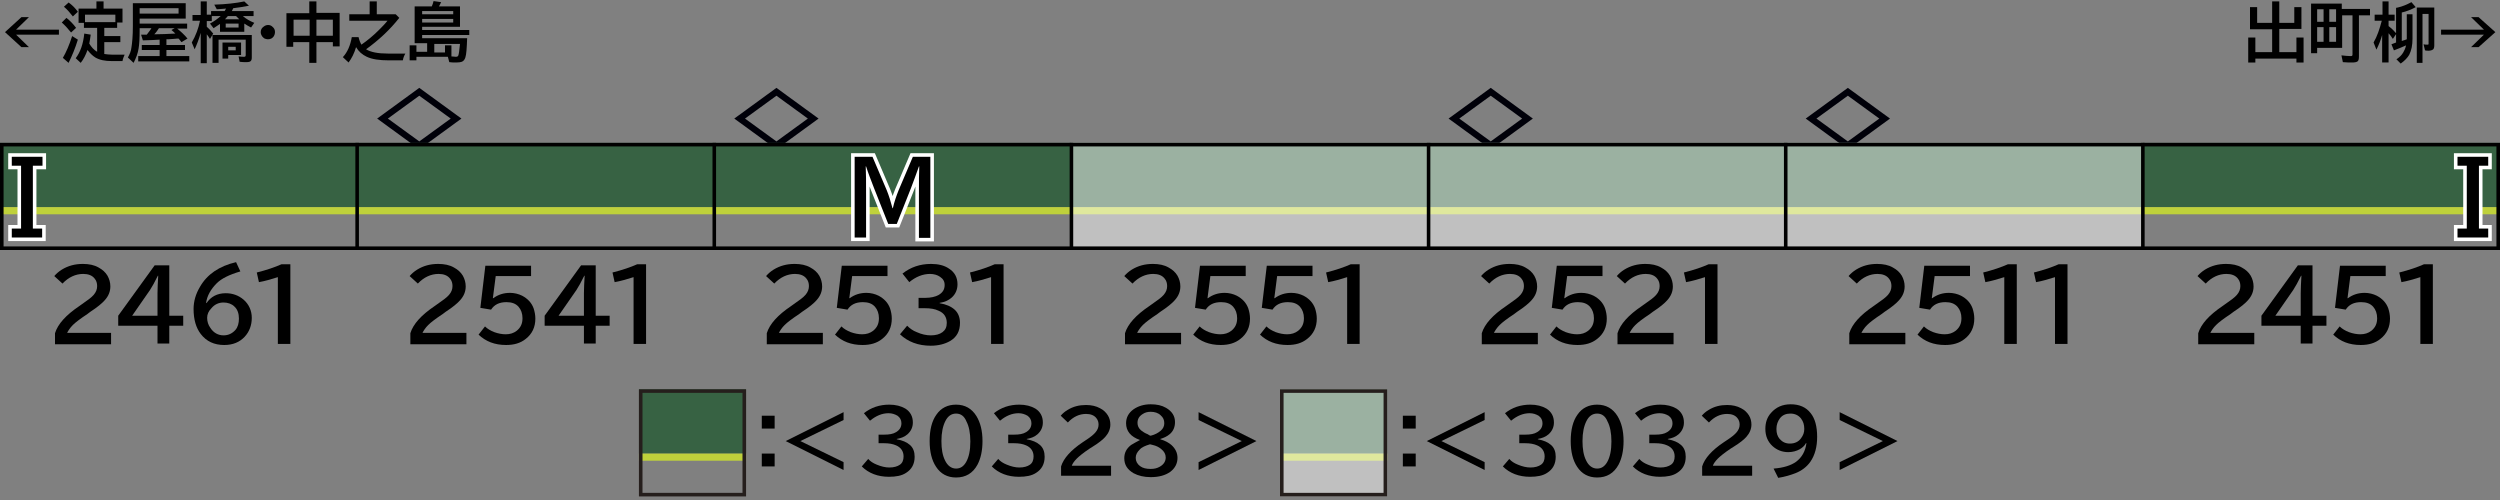 <?xml version="1.0" encoding="utf-8"?>
<!-- Generator: Adobe Illustrator 27.9.0, SVG Export Plug-In . SVG Version: 6.00 Build 0)  -->
<svg version="1.1" id="レイヤー_1" xmlns="http://www.w3.org/2000/svg" xmlns:xlink="http://www.w3.org/1999/xlink" x="0px"
	 y="0px" viewBox="0 0 700 140" style="enable-background:new 0 0 700 140;" xml:space="preserve">
<rect x="0" y="0" width="700" height="140" fill="#808080" stroke="none"/>
<style type="text/css">
	.st0{fill:#000009;}
	.st1{fill-rule:evenodd;clip-rule:evenodd;fill:none;stroke:#000000;stroke-linecap:square;}
	.st2{fill-rule:evenodd;clip-rule:evenodd;fill:#2B4C36;}
	.st3{fill-rule:evenodd;clip-rule:evenodd;fill:#B9D078;}
	.st4{fill-rule:evenodd;clip-rule:evenodd;fill:#376243;}
	.st5{fill-rule:evenodd;clip-rule:evenodd;fill:#BFD13B;}
	.st6{opacity:0.5;fill-rule:evenodd;clip-rule:evenodd;fill:#FFFFFF;}
	.st7{fill-rule:evenodd;clip-rule:evenodd;fill:none;stroke:#000000;}
	.st8{fill:none;stroke:#FFFFFF;stroke-width:2;stroke-miterlimit:10;}
	.st9{fill:#251E1C;}
</style>
<g id="パンタ">
	<g>
		<path class="st0" d="M517.4,24.6l11.8,8.6l-11.8,8.6l-11.8-8.6L517.4,24.6z M517.4,26.8l-8.8,6.4l8.8,6.4l8.8-6.4L517.4,26.8z"/>
	</g>
	<g>
		<path class="st0" d="M417.4,24.6l11.8,8.6l-11.8,8.6l-11.8-8.6L417.4,24.6z M417.4,26.8l-8.8,6.4l8.8,6.4l8.8-6.4L417.4,26.8z"/>
	</g>
	<g>
		<path class="st0" d="M217.4,24.6l11.8,8.6l-11.8,8.6l-11.8-8.6L217.4,24.6z M217.4,26.8l-8.8,6.4l8.8,6.4l8.8-6.4L217.4,26.8z"/>
	</g>
	<g>
		<path class="st0" d="M117.4,24.6l11.8,8.6l-11.8,8.6l-11.8-8.6L117.4,24.6z M117.4,26.8l-8.8,6.4l8.8,6.4l8.8-6.4L117.4,26.8z"/>
	</g>
</g>
<g id="塗り">
	<g>
		<rect x="600" y="40" class="st4" width="100" height="18"/>
		<rect x="600" y="58" class="st5" width="100" height="2"/>
	</g>
	<g>
		<rect x="500" y="40" class="st4" width="100" height="18"/>
		<rect x="500" y="58" class="st5" width="100" height="2"/>
	</g>
	<g>
		<rect x="400" y="40" class="st4" width="100" height="18"/>
		<rect x="400" y="58" class="st5" width="100" height="2"/>
	</g>
	<g>
		<rect x="300" y="40" class="st4" width="100" height="18"/>
		<rect x="300" y="58" class="st5" width="100" height="2"/>
	</g>
	<g>
		<rect x="358.4" y="109" class="st4" width="30" height="18"/>
		<rect x="358.4" y="127" class="st5" width="30" height="2"/>
	</g>
	<g>
		<rect x="178.9" y="109" class="st4" width="30" height="18"/>
		<rect x="178.9" y="127" class="st5" width="30" height="2"/>
	</g>
	<g>
		<rect x="200" y="40" class="st4" width="100" height="18"/>
		<rect x="200" y="58" class="st5" width="100" height="2"/>
	</g>
	<g>
		<rect x="100" y="40" class="st4" width="100" height="18"/>
		<rect x="100" y="58" class="st5" width="100" height="2"/>
	</g>
	<g>
		<rect x="0" y="40" class="st4" width="100" height="18"/>
		<rect x="0" y="58" class="st5" width="100" height="2"/>
	</g>
</g>
<g id="編成外罫線">
	<rect x="400" y="40" class="st6" width="100" height="30"/>
	<rect x="300" y="40" class="st6" width="100" height="30"/>
	<rect x="358.4" y="109" class="st6" width="30" height="30"/>
	<rect x="500" y="40" class="st6" width="100" height="30"/>
	<g>
		<path d="M699,41v28H1V41H699 M700,40H0v30h700V40L700,40z"/>
	</g>
	<line class="st7" x1="100" y1="40" x2="100" y2="70"/>
	<line class="st7" x1="200" y1="40" x2="200" y2="70"/>
	<line class="st7" x1="300" y1="40" x2="300" y2="70"/>
	<line class="st7" x1="400" y1="40" x2="400" y2="70"/>
	<line class="st7" x1="500" y1="40" x2="500" y2="70"/>
	<line class="st7" x1="600" y1="40" x2="600" y2="70"/>
</g>
<g id="テキスト">
	<g>
		<g>
			<path d="M6,4.8h2.1L4.5,8.3h12v1.4h-12l3.6,3.5H6L1.4,9L6,4.8z"/>
			<path d="M19.9,9.1c-0.8-1-1.7-2-2.6-2.8L18.6,5c1,0.8,1.9,1.7,2.7,2.8L19.9,9.1z M17.6,16.2c0.9-1.5,1.8-3.6,2.6-6.1l1.6,1
				c-0.7,2.3-1.6,4.5-2.6,6.5L17.6,16.2z M20.4,4.6c-0.8-1-1.6-2-2.5-2.7l1.3-1.2c1,0.7,1.9,1.6,2.6,2.6L20.4,4.6z M29.1,15.1
				c0.7,0.1,1.4,0.2,2.2,0.2h3.6c-0.2,0.5-0.5,1.1-0.6,1.8h-3c-1.9,0-3.4-0.3-4.6-1c-0.8-0.5-1.5-1.2-2.2-2.1
				c-0.5,1.4-1.1,2.6-1.9,3.6l-1.4-1.3c1.3-1.7,2.1-4,2.4-6.9l1.8,0.3c-0.1,1-0.3,1.8-0.4,2.5c0.6,1,1.3,1.8,2.2,2.3V7.8h-3.7V6.4
				H22V2.4H27v-2H29v2h5.3v3.9h-1.5v1.5h-3.6v2.3h4.5v1.7h-4.5V15.1z M23.8,4.1v2.1h8.5V4.1H23.8z"/>
			<path d="M46.6,11v1.6h5.2V14h-5.2v1.7H53v1.5H38.7v-1.5h6V14h-5v-1.4h5v-1.5l-1.8,0.1c-0.8,0-1.8,0.1-2.9,0.1l-0.5-1.6h0.9
				c0.2,0,0.5,0,0.7,0c0.4-0.6,0.9-1.1,1.3-1.8h-3.3c0,0.1,0,0.3,0,0.5c0,2.4-0.1,4.1-0.3,5.2c-0.2,1.3-0.7,2.7-1.4,4l-1.6-1.5
				c0.5-0.9,0.9-1.8,1-2.8c0.2-1.2,0.4-3.2,0.4-6V0.9H52v4.3H39.1v1.4h13.3v1.4h-2.8c1,0.8,2,1.7,2.9,2.8l-1.7,1
				c-0.3-0.4-0.6-0.8-0.8-1c-0.1,0-0.2,0-0.3,0c-0.7,0.1-1.5,0.1-2.6,0.2L46.6,11z M50,2.3H39.1v1.5H50V2.3z M48.9,7.9h-4.4
				c-0.4,0.6-0.8,1.2-1.3,1.7h0.1h0.1c1.7,0,3.6-0.1,5.7-0.2c-0.3-0.3-0.7-0.7-1.1-1L48.9,7.9z"/>
			<path d="M62.9,3.1c0.2-0.3,0.3-0.5,0.4-0.7c-0.7,0.1-1.6,0.1-2.6,0.2L60,1.3c3.2-0.1,6-0.4,8.4-0.9l1.3,1.2
				c-1.4,0.3-2.9,0.5-4.4,0.7c-0.1,0.3-0.3,0.6-0.4,0.8H71v1.4H68c0.9,0.8,2,1.4,3.2,1.9l-0.9,1.3C69.7,7.4,69,7,68.4,6.6v2.3h-6.8
				V6.7c-0.6,0.4-1.2,0.8-1.8,1.2l-1-1.3c1.1-0.6,2.1-1.3,3-2.1h-2.5v1.4h-1.4v1.6c0.7,0.6,1.3,1.3,1.8,1.9l-0.9,1.5
				c-0.3-0.5-0.6-0.9-0.9-1.3v8.1h-1.7V9.2c-0.5,1.8-1.1,3.3-1.7,4.6l-0.8-1.9c1.1-1.9,1.9-4,2.3-6.1h-2.1V4.2h2.3V0.4h1.7v3.7h1.2
				V3.1H62.9z M70.5,9.8v6.3c0,0.5-0.1,0.8-0.3,1c-0.2,0.2-0.6,0.3-1.2,0.3s-1.2,0-1.9-0.1l-0.3-1.5c0.7,0.1,1.2,0.1,1.5,0.1
				c0.2,0,0.3,0,0.4-0.1c0-0.1,0.1-0.2,0.1-0.3v-4.4h-7.6v6.5h-1.7V9.8H70.5z M67.5,11.9v3.5h-3.6v1h-1.6v-4.5H67.5z M63,5.4h4
				c-0.3-0.3-0.6-0.6-0.9-0.9h-2.3C63.5,4.8,63.3,5.1,63,5.4z M66.8,6.6h-3.6v1.1h3.6V6.6z M63.9,13.1v1H66v-1H63.9z"/>
			<path d="M75.1,7c0.5,0,0.9,0.2,1.2,0.5c0.5,0.4,0.7,0.9,0.7,1.5c0,0.4-0.1,0.7-0.3,1.1c-0.4,0.6-0.9,0.9-1.7,0.9
				c-0.3,0-0.6-0.1-0.9-0.2c-0.2-0.1-0.4-0.3-0.6-0.5c-0.3-0.4-0.5-0.8-0.5-1.3c0-0.7,0.3-1.2,0.9-1.6C74.3,7.1,74.7,7,75.1,7z"/>
			<path d="M86.6,3.7V0.4h2v3.2h6.5V13h-1.9v-1.2h-4.6v5.8h-2v-5.8h-4.5v1.3h-1.9V3.7H86.6z M82.2,5.5v4.5h4.5V5.5H82.2z M93.2,9.9
				V5.5h-4.6v4.5H93.2z"/>
			<path d="M102.5,13.8c1.3,0.8,3.3,1.2,6.1,1.2h4.9c-0.3,0.5-0.6,1.2-0.7,1.9h-3.9c-2.7,0-4.7-0.3-6.2-1c-1.3-0.6-2.3-1.5-3-2.7
				c-0.5,1.7-1.2,3.1-2.1,4.3L96,16c1.3-1.4,2.1-3.3,2.5-5.6h1.9c0.2,0.9,0.5,1.6,0.8,2.1c1.6-1.1,3.3-2.5,4.9-4.1
				c0.9-0.9,1.7-1.7,2.4-2.6H97.8V4h5.7V0.4h2V4h5.3l1,1C109.2,8.3,106.1,11.2,102.5,13.8z"/>
			<path d="M120.9,1.8c0.2-0.5,0.4-1,0.5-1.5l2.1,0.3c-0.2,0.5-0.4,0.9-0.6,1.2h5.9v5.7h-10.6v0.9h13.2v1.4h-13.2v0.9h12.6
				c-0.1,2.7-0.2,4.5-0.5,5.4c-0.2,0.6-0.5,1-1,1.2c-0.3,0.1-0.8,0.2-1.5,0.2c-0.7,0-1.4,0-2-0.1l-0.4-1.5h-8.8v1h-1.9v-4.2h1.9v1.8
				h3v-2.4h-3.5V1.8H120.9z M118.2,3.1V4h8.7V3.1H118.2z M118.2,5.3v1h8.7v-1H118.2z M124.6,14.5v-1.8h1.8v3.1
				c0.5,0,0.9,0.1,1.2,0.1c0.4,0,0.6-0.1,0.7-0.3c0.2-0.4,0.3-1.5,0.5-3.3h-7.2v2.4H124.6z"/>
		</g>
	</g>
	<g>
		<g>
			<path d="M638.1,6.4h4.3V2h2v6.1h-6.2v6.5h4.8v-4.1h2v7h-2v-1.1h-11.5v1.1h-2v-7h2v4.1h4.7V8.2H630V2h2v4.4h4.2v-6h2V6.4z"/>
			<path d="M655.7,2.5h7.9v1.8h-3.1v11.5c0,0.7-0.1,1.2-0.4,1.4c-0.3,0.2-0.8,0.3-1.5,0.3c-0.7,0-1.6,0-2.6-0.1l-0.4-1.9
				c0.9,0.1,1.8,0.2,2.5,0.2c0.3,0,0.4,0,0.5-0.1c0.1-0.1,0.1-0.2,0.1-0.5V4.3h-2.9v9.1h-7v1.5h-1.7V1h8.6V2.5z M648.8,2.6v3.5h1.8
				V2.6H648.8z M648.8,7.6v4.1h1.8V7.6H648.8z M654.1,6.1V2.6h-1.9v3.5H654.1z M654.1,11.8V7.6h-1.9v4.1H654.1z"/>
			<path d="M667,9.8c-0.4,1.4-0.9,2.7-1.6,4.1l-0.8-2c1-1.7,1.7-3.8,2.3-6.1h-2V4.1h2.2V0.4h1.7v3.7h1.7v1.7h-1.7v1.5
				c0.9,0.7,1.6,1.4,2.2,2.1l-1,1.5c-0.4-0.6-0.8-1.2-1.2-1.6v8.2H667V9.8z M670.9,11.9V2.2c0.1,0,0.3-0.1,0.5-0.1
				c1.3-0.3,2.5-0.8,3.8-1.5l1.2,1.4c-1.3,0.7-2.6,1.2-3.9,1.5v8l0.2-0.1c0.5-0.1,0.9-0.3,1.2-0.4V4h1.6v6.8c0,1.9-0.3,3.3-0.9,4.5
				c-0.5,0.9-1.3,1.7-2.4,2.5l-1.2-1.2c0.9-0.6,1.5-1.2,1.9-1.9c0.3-0.5,0.6-1.1,0.8-2c-1.1,0.5-2.3,1-3.4,1.4l-0.7-1.7
				C670.1,12.2,670.6,12,670.9,11.9z M681.6,2.1v10.6c0,0.5-0.1,0.9-0.3,1.1c-0.2,0.2-0.7,0.4-1.3,0.4c-0.3,0-0.7,0-1-0.1l-0.4-1.7
				c0.4,0.1,0.7,0.1,1,0.1c0.2,0,0.3,0,0.4-0.1c0-0.1,0-0.1,0-0.3V3.9h-1.7v13.7h-1.6V2.1H681.6z"/>
			<path d="M691.9,4.8h2.1l4.7,4.2l-4.7,4.2h-2.1l3.6-3.5h-12V8.3h12L691.9,4.8z"/>
		</g>
	</g>
	<g>
		<g>
			<path d="M15.4,96.3v-3c0.8-2.6,3.1-5.1,6.8-7.6l0.7-0.5c1.6-1.1,2.7-1.9,3.3-2.6c0.7-0.8,1-1.6,1-2.5c0-0.8-0.2-1.5-0.7-2.1
				c-0.7-0.9-1.8-1.3-3.2-1.3c-2.1,0-4.1,0.9-5.8,2.7l-2.3-2.1c0.6-0.7,1.3-1.3,2.1-1.8c1.8-1.1,3.7-1.6,5.9-1.6
				c1.7,0,3.2,0.3,4.4,1c1.1,0.6,1.9,1.3,2.5,2.3c0.5,0.9,0.8,1.9,0.8,3c0,1.4-0.5,2.7-1.6,3.9c-0.7,0.8-2,1.9-4,3.2l-0.8,0.6
				c-2.1,1.4-3.4,2.4-4.1,3.1c-0.8,0.8-1.3,1.6-1.6,2.2h12.3v3.2H15.4z"/>
			<path d="M43.3,74.3h4.1v14.1h3.9v2.8h-3.9v5h-3.3v-5h-11v-2.8L43.3,74.3z M44.1,88.4v-6.3c0-1.4,0.1-3.1,0.2-4.9h-0.1
				c-0.9,1.8-1.6,3.1-2.2,4l-5,7.2H44.1z"/>
			<path d="M57.8,84.9c1.2-1.8,3-2.8,5.4-2.8c1.9,0,3.6,0.6,5,1.8c1.5,1.3,2.3,3.1,2.3,5.1c0,2.1-0.7,3.9-2,5.3
				c-1.4,1.5-3.3,2.3-5.7,2.3c-2.8,0-5-1-6.6-3.1c-1.3-1.7-2-4-2-7c0-2.1,0.6-4.2,1.8-6.2c2-3.5,5.4-5.8,10.1-6.9l1.2,2.6
				c-3.1,0.9-5.3,2-6.6,3.3c-1.7,1.7-2.7,3.5-3,5.5H57.8z M62.6,84.7c-1.3,0-2.5,0.5-3.4,1.6C58.4,87.1,58,88,58,89
				c0,1,0.3,2,0.9,2.8c0.9,1.4,2.2,2.1,3.7,2.1c1.3,0,2.4-0.5,3.3-1.5c0.7-0.8,1-1.9,1-3.2c0-1.4-0.4-2.6-1.3-3.4
				C64.9,85.1,63.8,84.7,62.6,84.7z"/>
			<path d="M77.8,96.3V77.6c-1.9,0.6-3.6,1.1-5.3,1.4l-0.6-2.7c2.8-0.7,5.1-1.5,6.9-2.3h2.5v22.3H77.8z"/>
		</g>
	</g>
	<g>
		<g>
			<path d="M114.9,96.3v-3c0.8-2.6,3.1-5.1,6.8-7.6l0.7-0.5c1.6-1.1,2.7-1.9,3.3-2.6c0.7-0.8,1-1.6,1-2.5c0-0.8-0.2-1.5-0.7-2.1
				c-0.7-0.9-1.8-1.3-3.2-1.3c-2.1,0-4.1,0.9-5.8,2.7l-2.3-2.1c0.6-0.7,1.3-1.3,2.1-1.8c1.8-1.1,3.7-1.6,5.9-1.6
				c1.7,0,3.2,0.3,4.4,1c1.1,0.6,1.9,1.3,2.5,2.3c0.5,0.9,0.8,1.9,0.8,3c0,1.4-0.5,2.7-1.6,3.9c-0.7,0.8-2,1.9-4,3.2l-0.8,0.6
				c-2.1,1.4-3.4,2.4-4.1,3.1c-0.8,0.8-1.3,1.6-1.6,2.2h12.3v3.2H114.9z"/>
			<path d="M135.9,74.4h12.8v2.9h-9.9l-0.8,6.2h0.1c1.4-1,2.9-1.5,4.7-1.5c1.2,0,2.4,0.3,3.4,0.8c1.5,0.8,2.6,1.9,3.2,3.5
				c0.3,0.9,0.5,1.9,0.5,2.9c0,2.4-0.9,4.3-2.7,5.7c-1.5,1.2-3.3,1.7-5.5,1.7c-3.2,0-5.7-1-7.7-2.9l1.8-2.3c0.7,0.7,1.6,1.2,2.6,1.6
				c1.1,0.4,2.2,0.6,3.2,0.6c1.2,0,2.2-0.3,3.1-1c1.1-0.9,1.6-2,1.6-3.5c0-1.3-0.4-2.4-1.1-3.2c-0.8-0.9-1.9-1.3-3.4-1.3
				c-2,0-3.4,0.7-4.3,2.1l-3-0.5L135.9,74.4z"/>
			<path d="M162.7,74.3h4.1v14.1h3.9v2.8h-3.9v5h-3.3v-5h-11v-2.8L162.7,74.3z M163.5,88.4v-6.3c0-1.4,0.1-3.1,0.2-4.9h-0.1
				c-0.9,1.8-1.6,3.1-2.2,4l-5,7.2H163.5z"/>
			<path d="M177.4,96.3V77.6c-1.9,0.6-3.6,1.1-5.3,1.4l-0.6-2.7c2.8-0.7,5.1-1.5,6.9-2.3h2.5v22.3H177.4z"/>
		</g>
	</g>
	<g>
		<g>
			<path d="M214.7,96.3v-3c0.8-2.6,3.1-5.1,6.8-7.6l0.7-0.5c1.6-1.1,2.7-1.9,3.3-2.6c0.7-0.8,1-1.6,1-2.5c0-0.8-0.2-1.5-0.7-2.1
				c-0.7-0.9-1.8-1.3-3.2-1.3c-2.1,0-4.1,0.9-5.8,2.7l-2.3-2.1c0.6-0.7,1.3-1.3,2.1-1.8c1.8-1.1,3.7-1.6,5.9-1.6
				c1.7,0,3.2,0.3,4.4,1c1.1,0.6,1.9,1.3,2.5,2.3c0.5,0.9,0.8,1.9,0.8,3c0,1.4-0.5,2.7-1.6,3.9c-0.7,0.8-2,1.9-4,3.2l-0.8,0.6
				c-2.1,1.4-3.4,2.4-4.1,3.1c-0.8,0.8-1.3,1.6-1.6,2.2h12.3v3.2H214.7z"/>
			<path d="M235.7,74.4h12.8v2.9h-9.9l-0.8,6.2h0.1c1.4-1,2.9-1.5,4.7-1.5c1.2,0,2.4,0.3,3.4,0.8c1.5,0.8,2.6,1.9,3.2,3.5
				c0.3,0.9,0.5,1.9,0.5,2.9c0,2.4-0.9,4.3-2.7,5.7c-1.5,1.2-3.3,1.7-5.5,1.7c-3.2,0-5.7-1-7.7-2.9l1.8-2.3c0.7,0.7,1.6,1.2,2.6,1.6
				c1.1,0.4,2.2,0.6,3.2,0.6c1.2,0,2.2-0.3,3.1-1c1.1-0.9,1.6-2,1.6-3.5c0-1.3-0.4-2.4-1.1-3.2c-0.8-0.9-1.9-1.3-3.4-1.3
				c-2,0-3.4,0.7-4.3,2.1l-3-0.5L235.7,74.4z"/>
			<path d="M257.3,83.4h1.8c1.5,0,2.8-0.3,3.7-0.8c1.2-0.7,1.7-1.6,1.7-2.8c0-1-0.4-1.7-1.3-2.3c-0.7-0.5-1.7-0.8-2.8-0.8
				c-2,0-4,0.8-5.8,2.3l-1.9-2.4c2.3-1.8,4.9-2.7,8-2.7c2,0,3.7,0.4,5,1.3c1.6,1,2.4,2.5,2.4,4.4c0,1.4-0.5,2.7-1.6,3.7
				c-0.9,0.8-2,1.3-3.4,1.5v0.1c1.8,0.3,3.2,0.9,4.2,1.8c1,0.9,1.5,2.2,1.5,3.7c0,2.3-0.9,4-2.8,5.1c-1.4,0.8-3.2,1.3-5.4,1.3
				c-3.5,0-6.4-1.1-8.6-3.2l2-2.4c0.7,0.7,1.6,1.4,2.7,1.8c1.3,0.6,2.7,0.9,3.9,0.9c1.4,0,2.5-0.3,3.3-0.9c0.8-0.6,1.2-1.4,1.2-2.6
				c0-1.6-0.8-2.8-2.3-3.4c-1-0.5-2.3-0.7-3.8-0.7h-1.8V83.4z"/>
			<path d="M277.5,96.3V77.6c-1.9,0.6-3.6,1.1-5.3,1.4l-0.6-2.7c2.8-0.7,5.1-1.5,6.9-2.3h2.5v22.3H277.5z"/>
		</g>
	</g>
	<g>
		<g>
			<path d="M315,96.3v-3c0.8-2.6,3.1-5.1,6.8-7.6l0.7-0.5c1.6-1.1,2.7-1.9,3.3-2.6c0.7-0.8,1-1.6,1-2.5c0-0.8-0.2-1.5-0.7-2.1
				c-0.7-0.9-1.8-1.3-3.2-1.3c-2.1,0-4.1,0.9-5.8,2.7l-2.3-2.1c0.6-0.7,1.3-1.3,2.1-1.8c1.8-1.1,3.7-1.6,5.9-1.6
				c1.7,0,3.2,0.3,4.4,1c1.1,0.6,1.9,1.3,2.5,2.3c0.5,0.9,0.8,1.9,0.8,3c0,1.4-0.5,2.7-1.6,3.9c-0.7,0.8-2,1.9-4,3.2l-0.8,0.6
				c-2.1,1.4-3.4,2.4-4.1,3.1c-0.8,0.8-1.3,1.6-1.6,2.2h12.3v3.2H315z"/>
			<path d="M336,74.4h12.8v2.9h-9.9l-0.8,6.2h0.1c1.4-1,2.9-1.5,4.7-1.5c1.2,0,2.4,0.3,3.4,0.8c1.5,0.8,2.6,1.9,3.2,3.5
				c0.3,0.9,0.5,1.9,0.5,2.9c0,2.4-0.9,4.3-2.7,5.7c-1.5,1.2-3.3,1.7-5.5,1.7c-3.2,0-5.7-1-7.7-2.9l1.8-2.3c0.7,0.7,1.6,1.2,2.6,1.6
				c1.1,0.4,2.2,0.6,3.2,0.6c1.2,0,2.2-0.3,3.1-1c1.1-0.9,1.6-2,1.6-3.5c0-1.3-0.4-2.4-1.1-3.2c-0.8-0.9-1.9-1.3-3.4-1.3
				c-2,0-3.4,0.7-4.3,2.1l-3-0.5L336,74.4z"/>
			<path d="M354.7,74.4h12.8v2.9h-9.9l-0.8,6.2h0.1c1.4-1,2.9-1.5,4.7-1.5c1.2,0,2.4,0.3,3.4,0.8c1.5,0.8,2.6,1.9,3.2,3.5
				c0.3,0.9,0.5,1.9,0.5,2.9c0,2.4-0.9,4.3-2.7,5.7c-1.5,1.2-3.3,1.7-5.5,1.7c-3.2,0-5.7-1-7.7-2.9l1.8-2.3c0.7,0.7,1.6,1.2,2.6,1.6
				c1.1,0.4,2.2,0.6,3.2,0.6c1.2,0,2.2-0.3,3.1-1c1.1-0.9,1.6-2,1.6-3.5c0-1.3-0.4-2.4-1.1-3.2c-0.8-0.9-1.9-1.3-3.4-1.3
				c-2,0-3.4,0.7-4.3,2.1l-3-0.5L354.7,74.4z"/>
			<path d="M377.2,96.3V77.6c-1.9,0.6-3.6,1.1-5.3,1.4l-0.6-2.7c2.8-0.7,5.1-1.5,6.9-2.3h2.5v22.3H377.2z"/>
		</g>
	</g>
	<g>
		<g>
			<path d="M414.9,96.3v-3c0.8-2.6,3.1-5.1,6.8-7.6l0.7-0.5c1.6-1.1,2.7-1.9,3.3-2.6c0.7-0.8,1-1.6,1-2.5c0-0.8-0.2-1.5-0.7-2.1
				c-0.7-0.9-1.8-1.3-3.2-1.3c-2.1,0-4.1,0.9-5.8,2.7l-2.3-2.1c0.6-0.7,1.3-1.3,2.1-1.8c1.8-1.1,3.7-1.6,5.9-1.6
				c1.7,0,3.2,0.3,4.4,1c1.1,0.6,1.9,1.3,2.5,2.3c0.5,0.9,0.8,1.9,0.8,3c0,1.4-0.5,2.7-1.6,3.9c-0.7,0.8-2,1.9-4,3.2l-0.8,0.6
				c-2.1,1.4-3.4,2.4-4.1,3.1c-0.8,0.8-1.3,1.6-1.6,2.2h12.3v3.2H414.9z"/>
			<path d="M435.9,74.4h12.8v2.9h-9.9l-0.8,6.2h0.1c1.4-1,2.9-1.5,4.7-1.5c1.2,0,2.4,0.3,3.4,0.8c1.5,0.8,2.6,1.9,3.2,3.5
				c0.3,0.9,0.5,1.9,0.5,2.9c0,2.4-0.9,4.3-2.7,5.7c-1.5,1.2-3.3,1.7-5.5,1.7c-3.2,0-5.7-1-7.7-2.9l1.8-2.3c0.7,0.7,1.6,1.2,2.6,1.6
				c1.1,0.4,2.2,0.6,3.2,0.6c1.2,0,2.2-0.3,3.1-1c1.1-0.9,1.6-2,1.6-3.5c0-1.3-0.4-2.4-1.1-3.2c-0.8-0.9-1.9-1.3-3.4-1.3
				c-2,0-3.4,0.7-4.3,2.1l-3-0.5L435.9,74.4z"/>
			<path d="M452.9,96.3v-3c0.8-2.6,3.1-5.1,6.8-7.6l0.7-0.5c1.6-1.1,2.7-1.9,3.3-2.6c0.7-0.8,1-1.6,1-2.5c0-0.8-0.2-1.5-0.7-2.1
				c-0.7-0.9-1.8-1.3-3.2-1.3c-2.1,0-4.1,0.9-5.8,2.7l-2.3-2.1c0.6-0.7,1.3-1.3,2.1-1.8c1.8-1.1,3.7-1.6,5.9-1.6
				c1.7,0,3.2,0.3,4.4,1c1.1,0.6,1.9,1.3,2.5,2.3c0.5,0.9,0.8,1.9,0.8,3c0,1.4-0.5,2.7-1.6,3.9c-0.7,0.8-2,1.9-4,3.2l-0.8,0.6
				c-2.1,1.4-3.4,2.4-4.1,3.1c-0.8,0.8-1.3,1.6-1.6,2.2h12.3v3.2H452.9z"/>
			<path d="M477.4,96.3V77.6c-1.9,0.6-3.6,1.1-5.3,1.4l-0.6-2.7c2.8-0.7,5.1-1.5,6.9-2.3h2.5v22.3H477.4z"/>
		</g>
	</g>
	<g>
		<g>
			<path d="M517.8,96.3v-3c0.8-2.6,3.1-5.1,6.8-7.6l0.7-0.5c1.6-1.1,2.7-1.9,3.3-2.6c0.7-0.8,1-1.6,1-2.5c0-0.8-0.2-1.5-0.7-2.1
				c-0.7-0.9-1.8-1.3-3.2-1.3c-2.1,0-4.1,0.9-5.8,2.7l-2.3-2.1c0.6-0.7,1.3-1.3,2.1-1.8c1.8-1.1,3.7-1.6,5.9-1.6
				c1.7,0,3.2,0.3,4.4,1c1.1,0.6,1.9,1.3,2.5,2.3c0.5,0.9,0.8,1.9,0.8,3c0,1.4-0.5,2.7-1.6,3.9c-0.7,0.8-2,1.9-4,3.2l-0.8,0.6
				c-2.1,1.4-3.4,2.4-4.1,3.1c-0.8,0.8-1.3,1.6-1.6,2.2h12.3v3.2H517.8z"/>
			<path d="M538.8,74.4h12.8v2.9h-9.9l-0.8,6.2h0.1c1.4-1,2.9-1.5,4.7-1.5c1.2,0,2.4,0.3,3.4,0.8c1.5,0.8,2.6,1.9,3.2,3.5
				c0.3,0.9,0.5,1.9,0.5,2.9c0,2.4-0.9,4.3-2.7,5.7c-1.5,1.2-3.3,1.7-5.5,1.7c-3.2,0-5.7-1-7.7-2.9l1.8-2.3c0.7,0.7,1.6,1.2,2.6,1.6
				c1.1,0.4,2.2,0.6,3.2,0.6c1.2,0,2.2-0.3,3.1-1c1.1-0.9,1.6-2,1.6-3.5c0-1.3-0.4-2.4-1.1-3.2c-0.8-0.9-1.9-1.3-3.4-1.3
				c-2,0-3.4,0.7-4.3,2.1l-3-0.5L538.8,74.4z"/>
			<path d="M561.2,96.3V77.6c-1.9,0.6-3.6,1.1-5.3,1.4l-0.6-2.7c2.8-0.7,5.1-1.5,6.9-2.3h2.5v22.3H561.2z"/>
			<path d="M575.4,96.3V77.6c-1.9,0.6-3.6,1.1-5.3,1.4l-0.6-2.7c2.8-0.7,5.1-1.5,6.9-2.3h2.5v22.3H575.4z"/>
		</g>
	</g>
	<g>
		<g>
			<path d="M615.5,96.3v-3c0.8-2.6,3.1-5.1,6.8-7.6l0.7-0.5c1.6-1.1,2.7-1.9,3.3-2.6c0.7-0.8,1-1.6,1-2.5c0-0.8-0.2-1.5-0.7-2.1
				c-0.7-0.9-1.8-1.3-3.2-1.3c-2.1,0-4.1,0.9-5.8,2.7l-2.3-2.1c0.6-0.7,1.3-1.3,2.1-1.8c1.8-1.1,3.7-1.6,5.9-1.6
				c1.7,0,3.2,0.3,4.4,1c1.1,0.6,1.9,1.3,2.5,2.3c0.5,0.9,0.8,1.9,0.8,3c0,1.4-0.5,2.7-1.6,3.9c-0.7,0.8-2,1.9-4,3.2l-0.8,0.6
				c-2.1,1.4-3.4,2.4-4.1,3.1c-0.8,0.8-1.3,1.6-1.6,2.2h12.3v3.2H615.5z"/>
			<path d="M643.4,74.3h4.1v14.1h3.9v2.8h-3.9v5h-3.3v-5h-11v-2.8L643.4,74.3z M644.2,88.4v-6.3c0-1.4,0.1-3.1,0.2-4.9h-0.1
				c-0.9,1.8-1.6,3.1-2.2,4l-5,7.2H644.2z"/>
			<path d="M655.2,74.4H668v2.9h-9.9l-0.8,6.2h0.1c1.4-1,2.9-1.5,4.7-1.5c1.2,0,2.4,0.3,3.4,0.8c1.5,0.8,2.6,1.9,3.2,3.5
				c0.3,0.9,0.5,1.9,0.5,2.9c0,2.4-0.9,4.3-2.7,5.7c-1.5,1.2-3.3,1.7-5.5,1.7c-3.2,0-5.7-1-7.7-2.9l1.8-2.3c0.7,0.7,1.6,1.2,2.6,1.6
				c1.1,0.4,2.2,0.6,3.2,0.6c1.2,0,2.2-0.3,3.1-1c1.1-0.9,1.6-2,1.6-3.5c0-1.3-0.4-2.4-1.1-3.2c-0.8-0.9-1.9-1.3-3.4-1.3
				c-2,0-3.4,0.7-4.3,2.1l-3-0.5L655.2,74.4z"/>
			<path d="M677.7,96.3V77.6c-1.9,0.6-3.6,1.1-5.3,1.4l-0.6-2.7c2.8-0.7,5.1-1.5,6.9-2.3h2.5v22.3H677.7z"/>
		</g>
	</g>
	<g>
		<path class="st8" d="M239.4,43.9h4.9l4,9.4c0.6,1.5,1.1,3.1,1.6,5h0.1c0.4-1.8,1-3.5,1.6-5l4-9.4h4.9v22.7h-3.2V54.7
			c0-3.7,0-6.4,0.1-8.1h-0.1c-0.8,2.2-1.5,4.2-2.2,6l-4,10.1h-2.4l-4-10.1c-0.8-2.1-1.6-4.1-2.2-6h-0.1c0.1,1.7,0.1,4.4,0.1,8.1
			v11.8h-3.2V43.9z"/>
	</g>
	<g>
		<path class="st8" d="M3.3,43.9h8.6v2.5H9.2V64h2.6v2.5H3.3V64h2.6V46.4H3.3V43.9z"/>
	</g>
	<g>
		<path class="st8" d="M696.7,46.4h-2.6V64h2.6v2.5h-8.6V64h2.6V46.4h-2.6v-2.5h8.6V46.4z"/>
	</g>
	<g>
		<path d="M239.4,43.9h4.9l4,9.4c0.6,1.5,1.1,3.1,1.6,5h0.1c0.4-1.8,1-3.5,1.6-5l4-9.4h4.9v22.7h-3.2V54.7c0-3.7,0-6.4,0.1-8.1h-0.1
			c-0.8,2.2-1.5,4.2-2.2,6l-4,10.1h-2.4l-4-10.1c-0.8-2.1-1.6-4.1-2.2-6h-0.1c0.1,1.7,0.1,4.4,0.1,8.1v11.8h-3.2V43.9z"/>
	</g>
	<g>
		<path d="M3.3,43.9h8.6v2.5H9.2V64h2.6v2.5H3.3V64h2.6V46.4H3.3V43.9z"/>
	</g>
	<g>
		<path d="M696.7,46.4h-2.6V64h2.6v2.5h-8.6V64h2.6V46.4h-2.6v-2.5h8.6V46.4z"/>
	</g>
	<g>
		<path class="st9" d="M207.9,110v28h-28v-28H207.9 M208.9,109h-30v30h30V109L208.9,109z"/>
	</g>
	<g>
		<path d="M213.3,116.4h3.6v3.6h-3.6V116.4z M213.3,127h3.6v3.6h-3.6V127z"/>
		<path d="M236.2,115.4v2.2l-12.1,5.9l12.1,5.9v2.2l-16.2-8.1L236.2,115.4z"/>
		<path d="M246,121.7h1.6c1.4,0,2.5-0.2,3.3-0.7c1-0.6,1.5-1.4,1.5-2.5c0-0.9-0.4-1.6-1.1-2.1c-0.7-0.4-1.5-0.7-2.5-0.7
			c-1.8,0-3.5,0.7-5.2,2.1l-1.7-2.1c2-1.6,4.4-2.4,7.1-2.4c1.8,0,3.3,0.4,4.5,1.1c1.4,0.9,2.1,2.2,2.1,3.9c0,1.3-0.5,2.4-1.5,3.3
			c-0.8,0.7-1.8,1.1-3,1.3v0.1c1.6,0.3,2.8,0.8,3.7,1.6c0.9,0.8,1.3,1.9,1.3,3.3c0,2-0.8,3.5-2.4,4.5c-1.2,0.8-2.8,1.1-4.8,1.1
			c-3.1,0-5.7-1-7.6-2.9l1.8-2.1c0.6,0.7,1.4,1.2,2.4,1.6c1.2,0.5,2.4,0.8,3.5,0.8c1.3,0,2.3-0.3,3-0.8c0.7-0.5,1-1.3,1-2.3
			c0-1.4-0.7-2.5-2.1-3.1c-0.9-0.4-2-0.6-3.4-0.6H246V121.7z"/>
		<path d="M267.7,113.3c2.5,0,4.4,1.1,5.7,3.2c1.1,1.8,1.7,4.1,1.7,7c0,2.7-0.5,4.9-1.4,6.6c-1.3,2.4-3.3,3.6-6,3.6
			c-2.4,0-4.3-1-5.6-3c-1.2-1.8-1.8-4.2-1.8-7.2c0-3.1,0.6-5.6,1.9-7.4C263.5,114.2,265.4,113.3,267.7,113.3z M267.7,115.8
			c-1.3,0-2.3,0.7-3,2.1c-0.7,1.4-1.1,3.2-1.1,5.6c0,2.2,0.3,4,1,5.4c0.7,1.5,1.8,2.3,3.1,2.3c1.2,0,2.1-0.6,2.8-1.8
			c0.8-1.4,1.2-3.3,1.2-5.8c0-2.4-0.4-4.3-1.1-5.6C270,116.5,269,115.8,267.7,115.8z"/>
		<path d="M282.4,121.7h1.6c1.4,0,2.5-0.2,3.3-0.7c1-0.6,1.5-1.4,1.5-2.5c0-0.9-0.4-1.6-1.1-2.1c-0.7-0.4-1.5-0.7-2.5-0.7
			c-1.8,0-3.5,0.7-5.2,2.1l-1.7-2.1c2-1.6,4.4-2.4,7.1-2.4c1.8,0,3.3,0.4,4.5,1.1c1.4,0.9,2.1,2.2,2.1,3.9c0,1.3-0.5,2.4-1.5,3.3
			c-0.8,0.7-1.8,1.1-3,1.3v0.1c1.6,0.3,2.8,0.8,3.7,1.6c0.9,0.8,1.3,1.9,1.3,3.3c0,2-0.8,3.5-2.4,4.5c-1.2,0.8-2.8,1.1-4.8,1.1
			c-3.1,0-5.7-1-7.6-2.9l1.8-2.1c0.6,0.7,1.4,1.2,2.4,1.6c1.2,0.5,2.4,0.8,3.5,0.8c1.3,0,2.3-0.3,3-0.8c0.7-0.5,1-1.3,1-2.3
			c0-1.4-0.7-2.5-2.1-3.1c-0.9-0.4-2-0.6-3.4-0.6h-1.6V121.7z"/>
		<path d="M297.1,133.2v-2.6c0.7-2.3,2.8-4.6,6.1-6.8l0.6-0.4c1.4-0.9,2.4-1.7,2.9-2.3c0.6-0.7,0.9-1.4,0.9-2.2
			c0-0.7-0.2-1.3-0.6-1.8c-0.6-0.8-1.6-1.2-2.9-1.2c-1.9,0-3.6,0.8-5.1,2.4l-2-1.9c0.5-0.6,1.2-1.2,1.9-1.6c1.6-1,3.3-1.4,5.2-1.4
			c1.5,0,2.8,0.3,3.9,0.9c1,0.5,1.7,1.2,2.2,2c0.5,0.8,0.7,1.7,0.7,2.6c0,1.2-0.5,2.4-1.4,3.4c-0.6,0.7-1.8,1.7-3.6,2.8l-0.8,0.5
			c-1.8,1.2-3,2.2-3.6,2.8c-0.7,0.7-1.2,1.4-1.4,2h11v2.8H297.1z"/>
		<path d="M319.2,123.2c-2.6-0.9-3.9-2.5-3.9-4.7c0-1.6,0.7-2.9,2.1-3.9c1.3-0.9,2.9-1.4,4.8-1.4c1.7,0,3.1,0.3,4.3,1
			c1.7,1,2.5,2.3,2.5,4c0,1.4-0.5,2.5-1.4,3.3c-0.8,0.7-1.7,1.1-2.7,1.4v0.1c1.4,0.4,2.4,1,3.1,1.6c1.1,1,1.7,2.2,1.7,3.6
			c0,1.6-0.7,2.9-2,3.9c-1.4,1-3.2,1.5-5.5,1.5c-1.9,0-3.5-0.4-4.8-1.1c-1.7-1-2.6-2.3-2.6-4.2c0-1.5,0.6-2.7,1.9-3.7
			C317.4,124.2,318.2,123.7,319.2,123.2L319.2,123.2z M322,124.4c-1.3,0.4-2.3,0.8-2.9,1.5c-0.7,0.7-1.1,1.4-1.1,2.3
			c0,0.9,0.4,1.7,1.2,2.3c0.8,0.6,1.8,0.8,3,0.8c1,0,1.8-0.2,2.5-0.6c1.1-0.6,1.7-1.5,1.7-2.6c0-0.9-0.4-1.7-1.3-2.4
			c-0.6-0.5-1.4-0.9-2.3-1.1C322.3,124.5,322.1,124.4,322,124.4z M322.2,122c1.2-0.3,2.1-0.8,2.8-1.4c0.7-0.6,1-1.3,1-2.1
			c0-0.9-0.3-1.6-1-2.2c-0.7-0.7-1.7-1-2.8-1c-0.9,0-1.6,0.2-2.2,0.6c-1,0.6-1.5,1.4-1.5,2.5c0,0.8,0.3,1.5,1,2.1
			c0.5,0.4,1.1,0.8,1.9,1.1C321.9,122,322.2,122,322.2,122z"/>
		<path d="M335.6,115.4l16.2,8.1l-16.2,8.1v-2.2l12.1-5.9l-12.1-5.9V115.4z"/>
	</g>
	<g>
		<path class="st9" d="M387.4,110v28h-28v-28H387.4 M388.4,109h-30v30h30V109L388.4,109z"/>
	</g>
	<g>
		<path d="M392.8,116.4h3.6v3.6h-3.6V116.4z M392.8,127h3.6v3.6h-3.6V127z"/>
		<path d="M415.7,115.4v2.2l-12.1,5.9l12.1,5.9v2.2l-16.2-8.1L415.7,115.4z"/>
		<path d="M425.5,121.7h1.6c1.4,0,2.5-0.2,3.3-0.7c1-0.6,1.5-1.4,1.5-2.5c0-0.9-0.4-1.6-1.1-2.1c-0.7-0.4-1.5-0.7-2.5-0.7
			c-1.8,0-3.5,0.7-5.2,2.1l-1.7-2.1c2-1.6,4.4-2.4,7.1-2.4c1.8,0,3.3,0.4,4.5,1.1c1.4,0.9,2.1,2.2,2.1,3.9c0,1.3-0.5,2.4-1.5,3.3
			c-0.8,0.7-1.8,1.1-3,1.3v0.1c1.6,0.3,2.8,0.8,3.7,1.6c0.9,0.8,1.3,1.9,1.3,3.3c0,2-0.8,3.5-2.4,4.5c-1.2,0.8-2.8,1.1-4.8,1.1
			c-3.1,0-5.7-1-7.6-2.9l1.8-2.1c0.6,0.7,1.4,1.2,2.4,1.6c1.2,0.5,2.4,0.8,3.5,0.8c1.3,0,2.3-0.3,3-0.8c0.7-0.5,1-1.3,1-2.3
			c0-1.4-0.7-2.5-2.1-3.1c-0.9-0.4-2-0.6-3.4-0.6h-1.6V121.7z"/>
		<path d="M447.2,113.3c2.5,0,4.4,1.1,5.7,3.2c1.1,1.8,1.7,4.1,1.7,7c0,2.7-0.5,4.9-1.4,6.6c-1.3,2.4-3.3,3.6-6,3.6
			c-2.4,0-4.3-1-5.6-3c-1.2-1.8-1.8-4.2-1.8-7.2c0-3.1,0.6-5.6,1.9-7.4C443,114.2,444.9,113.3,447.2,113.3z M447.2,115.8
			c-1.3,0-2.3,0.7-3,2.1c-0.7,1.4-1.1,3.2-1.1,5.6c0,2.2,0.3,4,1,5.4c0.7,1.5,1.8,2.3,3.1,2.3c1.2,0,2.1-0.6,2.8-1.8
			c0.8-1.4,1.2-3.3,1.2-5.8c0-2.4-0.4-4.3-1.1-5.6C449.5,116.5,448.5,115.8,447.2,115.8z"/>
		<path d="M461.9,121.7h1.6c1.4,0,2.5-0.2,3.3-0.7c1-0.6,1.5-1.4,1.5-2.5c0-0.9-0.4-1.6-1.1-2.1c-0.7-0.4-1.5-0.7-2.5-0.7
			c-1.8,0-3.5,0.7-5.2,2.1l-1.7-2.1c2-1.6,4.4-2.4,7.1-2.4c1.8,0,3.3,0.4,4.5,1.1c1.4,0.9,2.1,2.2,2.1,3.9c0,1.3-0.5,2.4-1.5,3.3
			c-0.8,0.7-1.8,1.1-3,1.3v0.1c1.6,0.3,2.8,0.8,3.7,1.6c0.9,0.8,1.3,1.9,1.3,3.3c0,2-0.8,3.5-2.4,4.5c-1.2,0.8-2.8,1.1-4.8,1.1
			c-3.1,0-5.7-1-7.6-2.9l1.8-2.1c0.6,0.7,1.4,1.2,2.4,1.6c1.2,0.5,2.4,0.8,3.5,0.8c1.3,0,2.3-0.3,3-0.8c0.7-0.5,1-1.3,1-2.3
			c0-1.4-0.7-2.5-2.1-3.1c-0.9-0.4-2-0.6-3.4-0.6h-1.6V121.7z"/>
		<path d="M476.6,133.2v-2.6c0.7-2.3,2.8-4.6,6.1-6.8l0.6-0.4c1.4-0.9,2.4-1.7,2.9-2.3c0.6-0.7,0.9-1.4,0.9-2.2
			c0-0.7-0.2-1.3-0.6-1.8c-0.6-0.8-1.6-1.2-2.9-1.2c-1.9,0-3.6,0.8-5.1,2.4l-2-1.9c0.5-0.6,1.2-1.2,1.9-1.6c1.6-1,3.3-1.4,5.2-1.4
			c1.5,0,2.8,0.3,3.9,0.9c1,0.5,1.7,1.2,2.2,2c0.5,0.8,0.7,1.7,0.7,2.6c0,1.2-0.5,2.4-1.4,3.4c-0.6,0.7-1.8,1.7-3.6,2.8l-0.8,0.5
			c-1.8,1.2-3,2.2-3.6,2.8c-0.7,0.7-1.2,1.4-1.4,2h11v2.8H476.6z"/>
		<path d="M505.6,124.2c-0.4,0.7-1,1.2-1.7,1.6c-0.9,0.5-2,0.8-3.2,0.8c-1.7,0-3.2-0.6-4.4-1.7c-1.3-1.2-2-2.8-2-4.8
			c0-1.8,0.5-3.3,1.6-4.5c1.4-1.6,3.2-2.4,5.5-2.4c2.4,0,4.3,0.8,5.6,2.5c1.2,1.5,1.8,3.7,1.8,6.6c0,2.8-0.6,5.1-1.9,7
			c-1,1.4-2.4,2.5-4.2,3.2c-1.3,0.5-2.9,1-4.8,1.3l-1.3-2.6c2.8-0.2,4.9-0.9,6.3-1.9c1.6-1.2,2.6-2.9,2.9-5.2H505.6z M501.3,115.8
			c-1.2,0-2.2,0.4-2.9,1.3c-0.6,0.8-1,1.8-1,3c0,1.2,0.3,2.1,0.9,2.8c0.8,0.9,1.7,1.3,2.9,1.3c1.3,0,2.4-0.5,3.1-1.5
			c0.6-0.8,0.9-1.6,0.9-2.6c0-1.2-0.3-2.1-0.9-2.9C503.6,116.3,502.6,115.8,501.3,115.8z"/>
		<path d="M515.1,115.4l16.2,8.1l-16.2,8.1v-2.2l12.1-5.9l-12.1-5.9V115.4z"/>
	</g>
</g>
</svg>
